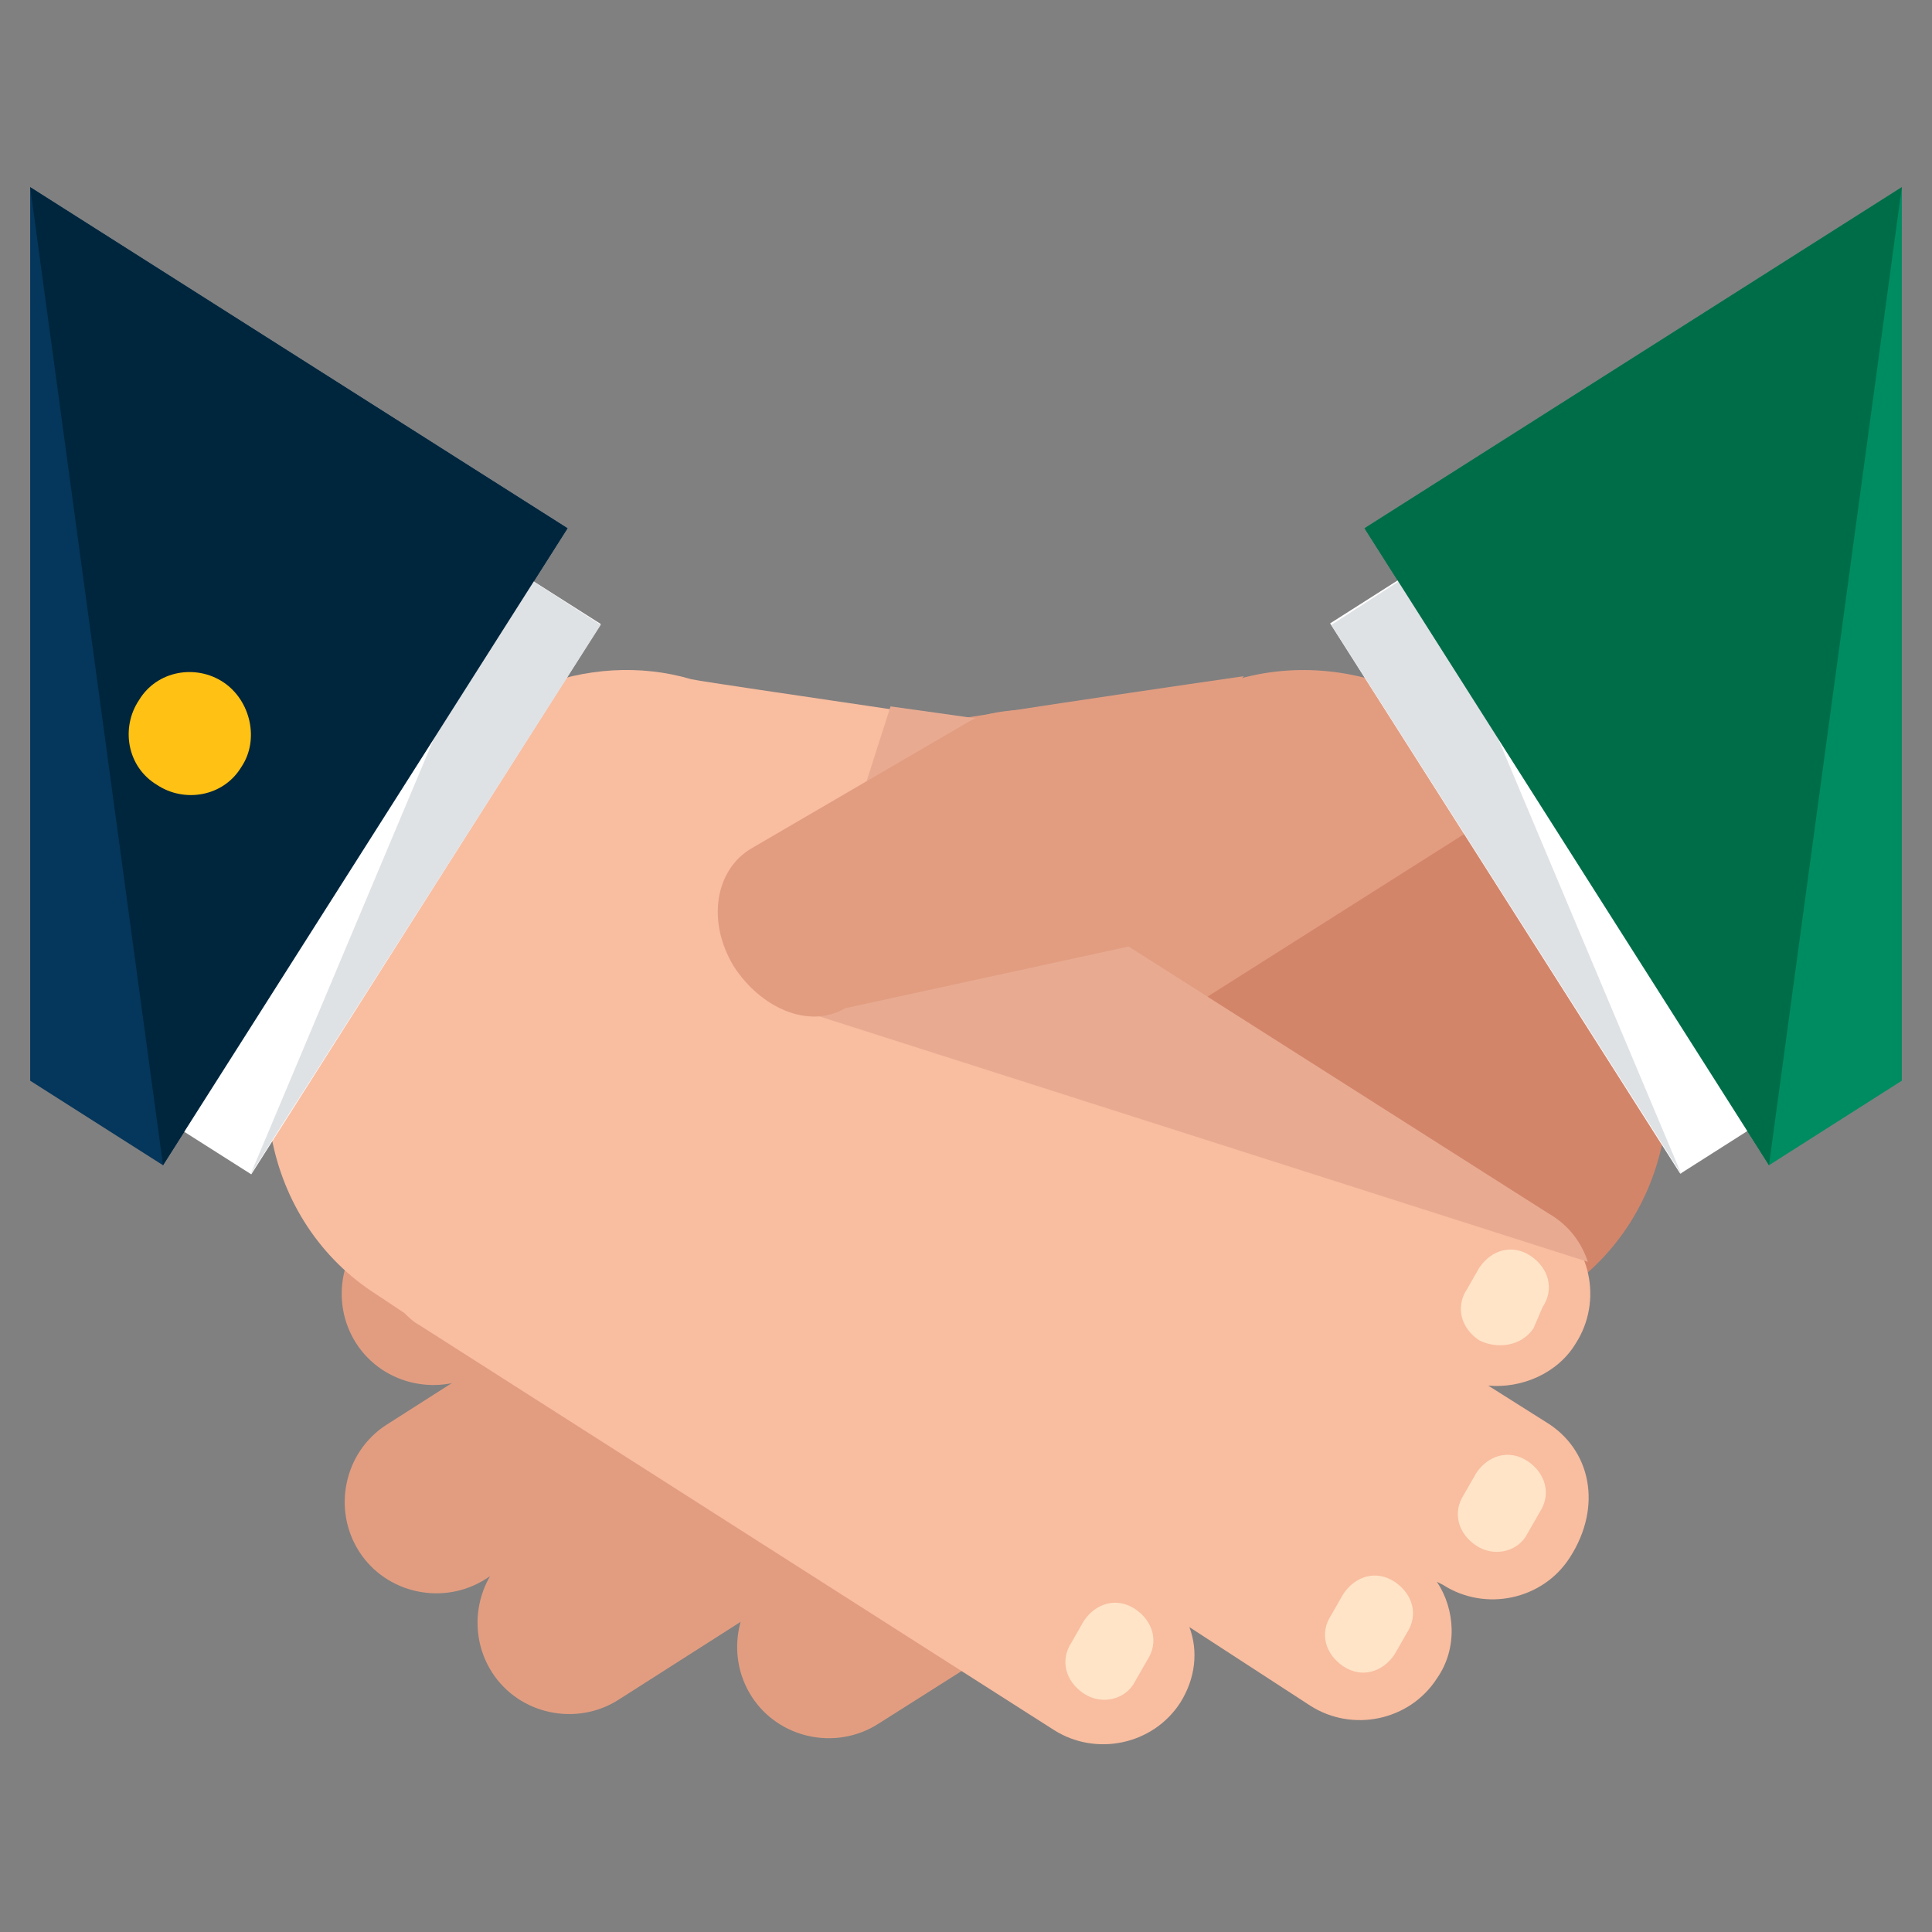 <?xml version="1.0" encoding="utf-8"?>
<!-- Generator: Adobe Illustrator 16.0.0, SVG Export Plug-In . SVG Version: 6.00 Build 0)  -->
<!DOCTYPE svg PUBLIC "-//W3C//DTD SVG 1.1//EN" "http://www.w3.org/Graphics/SVG/1.1/DTD/svg11.dtd">
<svg version="1.1" id="Layer_1" xmlns="http://www.w3.org/2000/svg" xmlns:xlink="http://www.w3.org/1999/xlink" x="0px" y="0px"
	 width="64px" height="64px" viewBox="0 0 64 64" enable-background="new 0 0 64 64" xml:space="preserve">
<rect x="0" y="0" width="64" height="64" fill="#808080" stroke="none"/>
<g>
	<g>
		<polygon fill="#05365B" points="1,6.2 1,6.7 1,35.8 5.4,38.6 18.8,17.5 		"/>
		<polygon fill="#008C61" points="63,6.7 63,6.2 45.2,17.5 58.6,38.6 63,35.8 		"/>
	</g>
	<g>
		<g>
			<g>
				<path fill="#E29D81" d="M51.5,42.9c3.8-2.4,4.8-7.6,2.2-11.6l-3.2-5c-2.6-4-7.7-5.3-11.5-2.9l-11.4,7.2
					c-3.8,2.4-4.8,7.6-2.2,11.6l3.2,5c2.6,4,7.7,5.3,11.5,2.9L51.5,42.9z"/>
				<g>
					<path fill="#E29D81" d="M50.1,43.8c1.4-0.9,1.8-2.8,0.9-4.2l0,0c-0.9-1.4-2.8-1.8-4.2-0.9L25.8,52c-1.4,0.9-1.8,2.8-0.9,4.2
						l0,0c0.9,1.4,2.8,1.8,4.2,0.9L50.1,43.8z"/>
				</g>
				<path fill="#D3856A" d="M25.5,42.2l3.2,5c2.6,4,7.7,5.3,11.5,2.9l11.4-7.2c3.8-2.4,4.8-7.6,2.2-11.6l-3.2-5"/>
				<g>
					<path fill="#E29D81" d="M37.1,38.9c1.4-0.9,1.8-2.8,0.9-4.2l0,0c-0.9-1.4-2.8-1.8-4.2-0.9l-21,13.4c-1.4,0.9-1.8,2.8-0.9,4.2
						l0,0c0.9,1.4,2.8,1.8,4.2,0.9L37.1,38.9z"/>
				</g>
				<g>
					<path fill="#E29D81" d="M41.5,42.9c1.4-0.9,1.8-2.8,0.9-4.2l0,0c-0.9-1.4-2.8-1.8-4.2-0.9l-21,13.4c-1.4,0.9-1.8,2.8-0.9,4.2
						l0,0c0.9,1.4,2.8,1.8,4.2,0.9L41.5,42.9z"/>
				</g>
				<g>
					<path fill="#E29D81" d="M37,32c1.4-0.9,1.8-2.8,0.9-4.2l0,0c-0.9-1.4-2.8-1.8-4.2-0.9l-21,13.4c-1.4,0.9-1.8,2.8-0.9,4.2l0,0
						c0.9,1.4,2.8,1.8,4.2,0.9L37,32z"/>
				</g>
				<path fill="#E29D81" d="M41.2,22.4c0,0-11.8,1.7-12.8,2c-0.9,0.3-3.7,7.1-0.5,7.9c3.3,0.8,8.5-3.4,8.5-3.4L41.2,22.4z"/>
			</g>
			
				<rect x="49.6" y="18" transform="matrix(-0.844 0.537 -0.537 -0.844 110.312 25.451)" fill="#FFFFFF" width="3.7" height="21.6"/>
			<polyline fill="#DFE2E5" points="47.2,18.7 44.1,20.7 55.7,38.9 			"/>
			<polyline fill="#006D49" points="63,6.2 45.2,17.5 58.6,38.6 			"/>
		</g>
		<g>
			<g>
				<path fill="#F9BDA0" d="M51.2,47.1l-1.9-1.2c1.1,0.1,2.3-0.4,2.9-1.4c0.9-1.4,0.5-3.3-0.9-4.2l-14-8.9c1-2.1-1-6.6-1.7-6.9
					c-0.9-0.3-11.7-1.8-12.7-2c-3.4-1-7.3,0.5-9.4,3.8l-3.2,5c-2.6,4-1.6,9.2,2.2,11.6l0.9,0.6c0.1,0.1,0.3,0.3,0.5,0.4l21,13.4
					c1.4,0.9,3.3,0.5,4.2-0.9c0.5-0.8,0.6-1.7,0.3-2.5l4,2.6c1.4,0.9,3.3,0.5,4.2-0.9c0.7-1,0.6-2.3,0-3.2l0.2,0.1
					c1.4,0.9,3.3,0.5,4.2-0.9C53.1,49.9,52.7,48,51.2,47.1z"/>
				<path fill="#FFE4C7" d="M35.9,56.1c-0.6-0.4-0.8-1.1-0.4-1.7l0.4-0.7c0.4-0.6,1.1-0.8,1.7-0.4l0,0c0.6,0.4,0.8,1.1,0.4,1.7
					l-0.4,0.7C37.3,56.3,36.5,56.5,35.9,56.1L35.9,56.1z"/>
				<path fill="#FFE4C7" d="M48.9,51.2c-0.6-0.4-0.8-1.1-0.4-1.7l0.4-0.7c0.4-0.6,1.1-0.8,1.7-0.4l0,0c0.6,0.4,0.8,1.1,0.4,1.7
					l-0.4,0.7C50.3,51.4,49.5,51.6,48.9,51.2L48.9,51.2z"/>
				<path fill="#FFE4C7" d="M44.5,55.2c-0.6-0.4-0.8-1.1-0.4-1.7l0.4-0.7c0.4-0.6,1.1-0.8,1.7-0.4l0,0c0.6,0.4,0.8,1.1,0.4,1.7
					l-0.4,0.7C45.8,55.4,45.1,55.6,44.5,55.2L44.5,55.2z"/>
				<path fill="#FFE4C7" d="M49,44.4c-0.6-0.4-0.8-1.1-0.4-1.7l0.4-0.7c0.4-0.6,1.1-0.8,1.7-0.4l0,0c0.6,0.4,0.8,1.1,0.4,1.7
					L50.8,44C50.4,44.6,49.6,44.7,49,44.4L49,44.4z"/>
			</g>
			
				<rect x="10.7" y="18" transform="matrix(0.844 0.536 -0.536 0.844 17.396 -2.239)" fill="#FFFFFF" width="3.7" height="21.6"/>
			<polyline fill="#DFE2E5" points="16.8,18.7 19.9,20.7 8.3,38.9 			"/>
			<polyline fill="#00263D" points="1,6.2 18.8,17.5 5.4,38.6 			"/>
			<path fill="#FFC114" d="M8,25.4c-0.6,1-1.9,1.2-2.8,0.6c-1-0.6-1.2-1.9-0.6-2.8c0.6-1,1.9-1.2,2.8-0.6C8.3,23.2,8.6,24.5,8,25.4z
				"/>
		</g>
		<path fill="#E8AB92" d="M51.3,40.2l-14-8.9c1-2.1-1-6.6-1.7-6.9c-0.4-0.2-3.2-0.6-6.1-1l-3.2,10l26.3,8.4
			C52.4,41.2,52,40.6,51.3,40.2z"/>
		<path fill="#E29D81" d="M38,25.1c0.9,1.5,1.3,5.4,0.1,6.1L28,33.4c-1.2,0.7-2.8,0-3.7-1.4l0,0c-0.9-1.5-0.6-3.2,0.6-3.9l7.2-4.2
			c1.2-0.7,4.9-0.5,5.8,0.9L38,25.1z"/>
	</g>
</g>
</svg>
